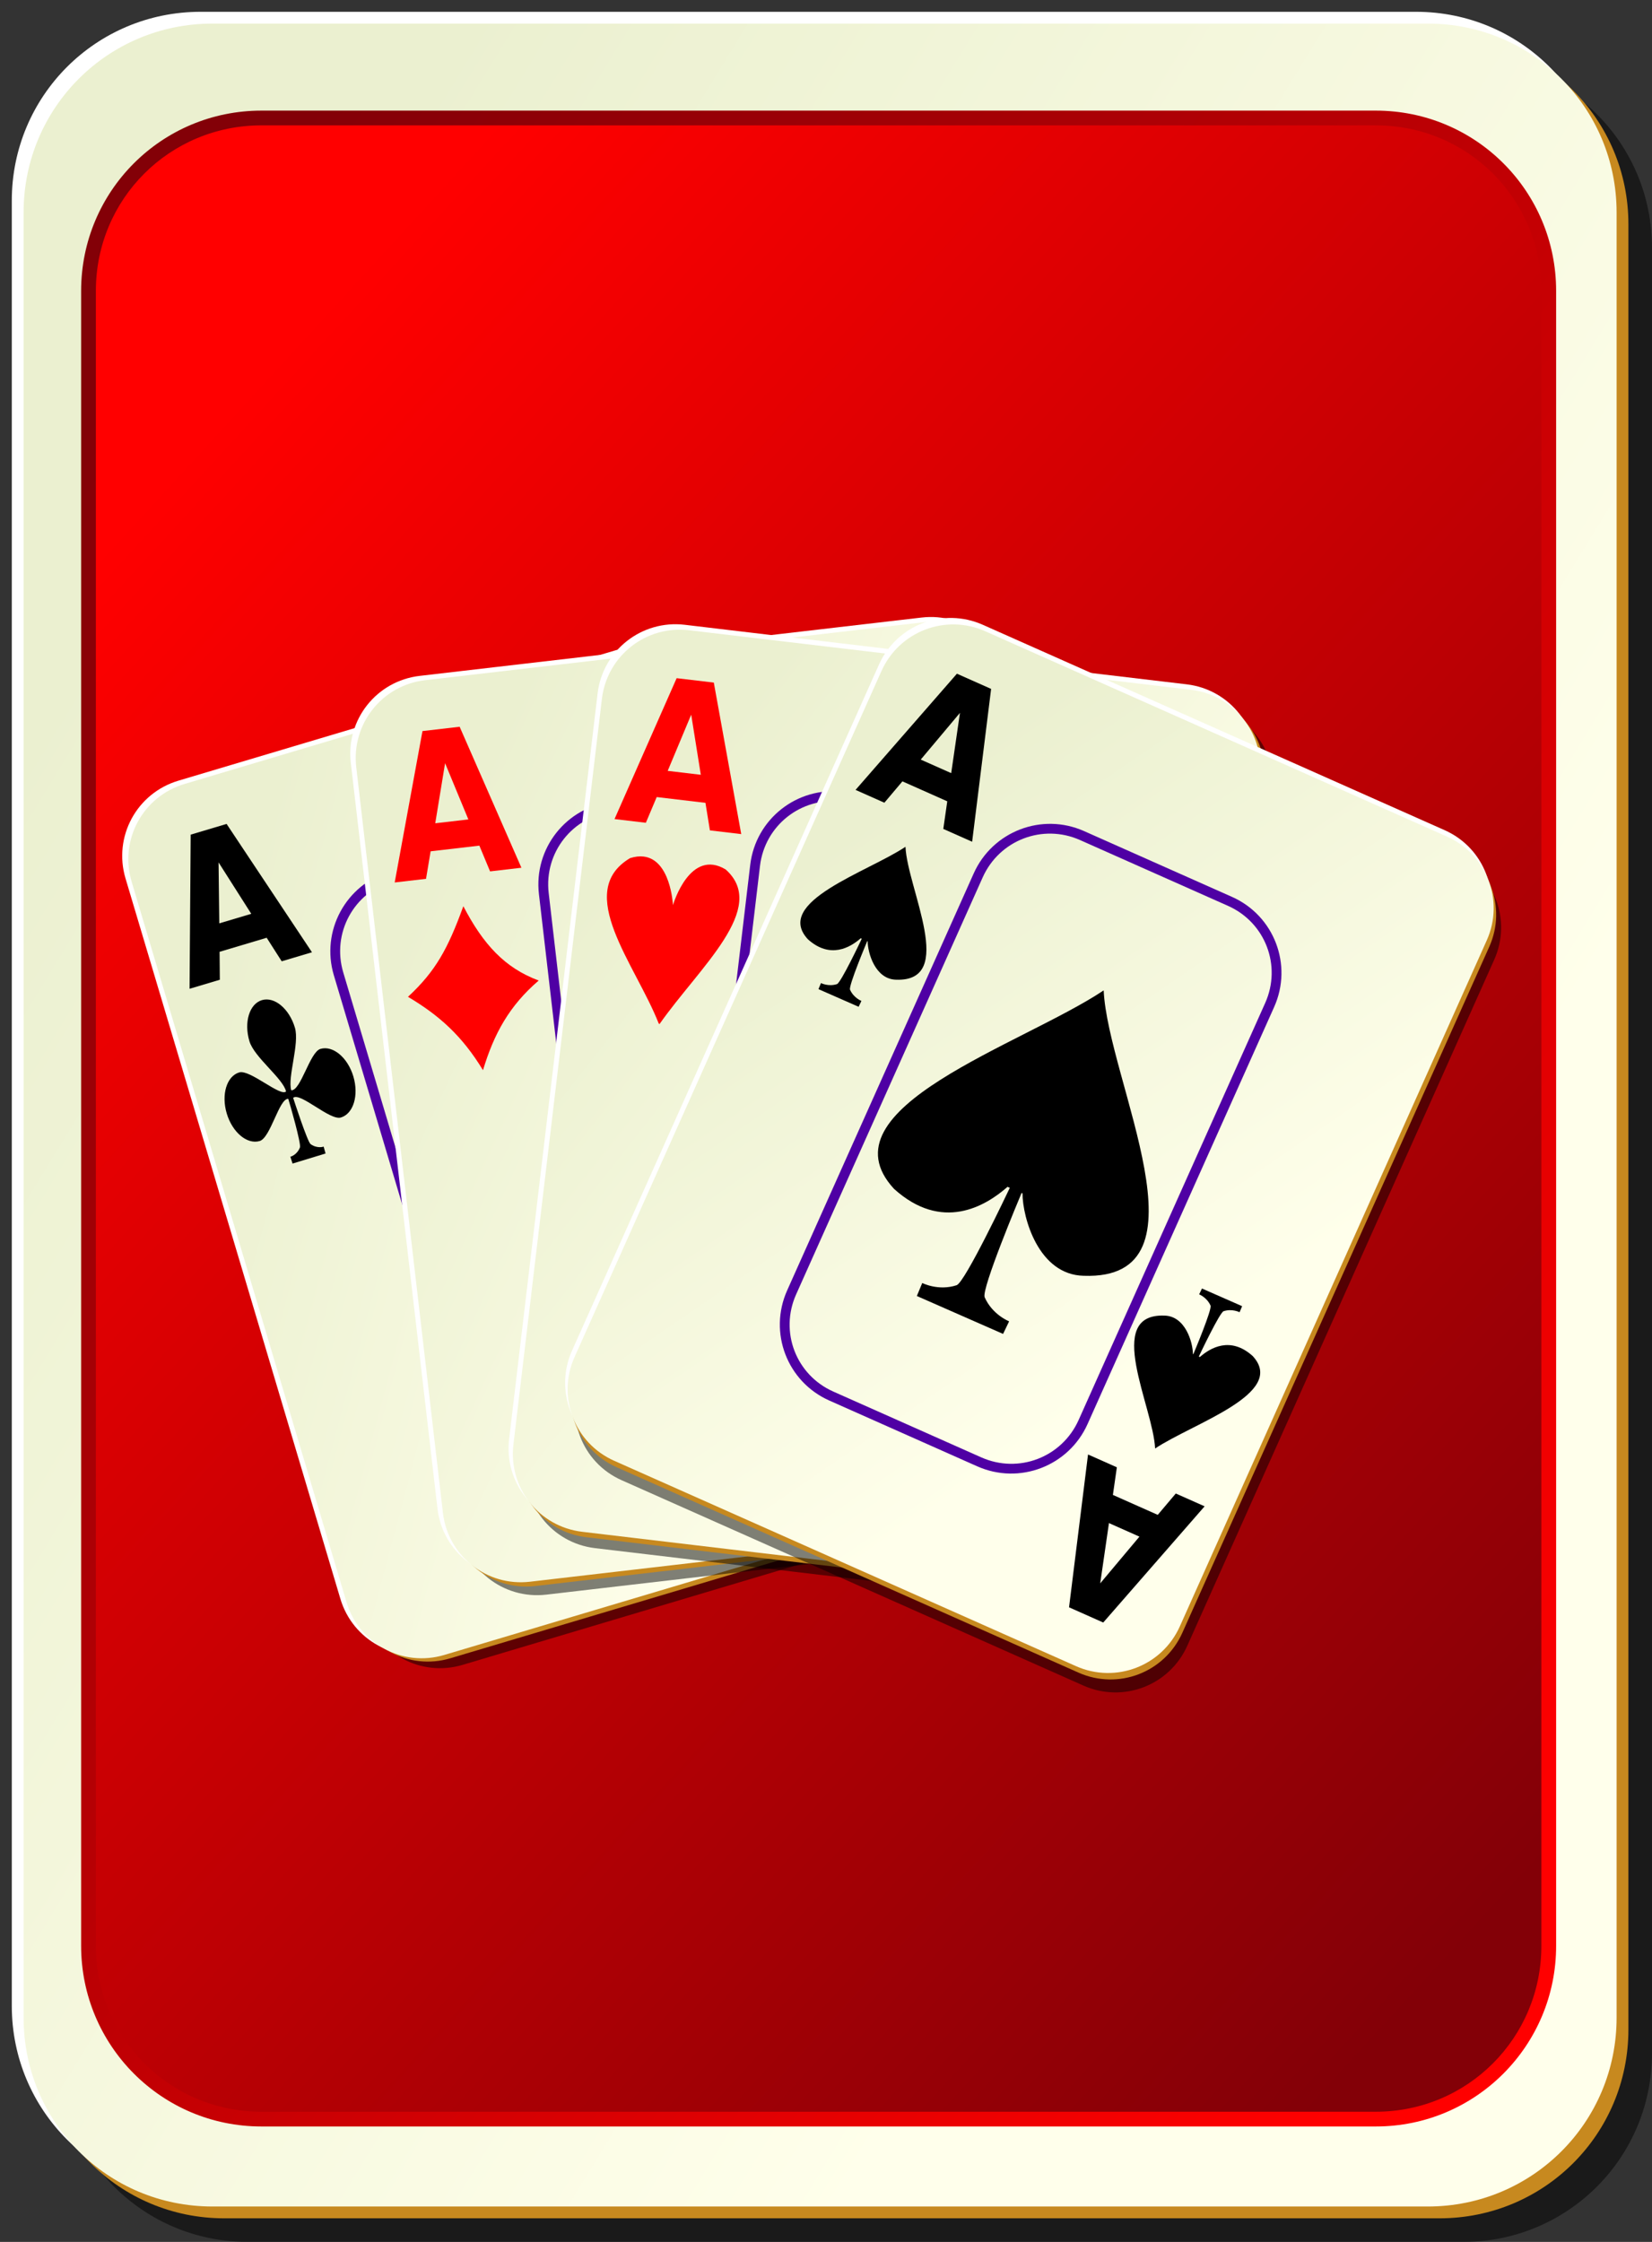 <?xml version="1.0" encoding="UTF-8" standalone="no"?>
<svg viewBox="0 0 140 190" xmlns="http://www.w3.org/2000/svg" xmlns:xlink="http://www.w3.org/1999/xlink">
<rect x="0" y="0" width="140" height="190" fill="#333333" stroke="none"/>
<defs>
<linearGradient id="linearGradient8302">
<stop offset="0" stop-color="#830007"/>
<stop offset="1" stop-color="#f00"/>
</linearGradient>
<linearGradient gradientUnits="userSpaceOnUse" id="linearGradient4853" x1="2" x2="109" y1="62.1" y2="127.695">
<stop offset="0" stop-color="#ebf0d0"/>
<stop offset="1" stop-color="#ffffeb"/>
</linearGradient>
<linearGradient gradientTransform="scale(.854,1.171)" gradientUnits="userSpaceOnUse" id="linearGradient8318" x1="138.234" x2="36.52" xlink:href="#linearGradient8302" y1="146.617" y2="18.728"/>
<linearGradient gradientTransform="scale(.855,1.169)" gradientUnits="userSpaceOnUse" id="linearGradient9086" x1="22.029" x2="146.399" xlink:href="#linearGradient8302" y1="17.153" y2="140.454"/>
</defs>
<path d="m21,5h103c8.864,0 16,7.136 16,16v153c0,8.864-7.136,16-16,16h-103c-8.864,0-16-7.136-16-16v-153c0-8.864 7.136-16 16-16z" fill-opacity=".498"/>
<path d="m17,1h103c8.864,0 16,7.136 16,16v153c0,8.864-7.136,16-16,16h-103c-8.864,0-16-7.136-16-16v-153c0-8.864 7.136-16 16-16z" fill="#fff"/>
<path d="m19,3h103c8.864,0 16,7.136 16,16v153c0,8.864-7.136,16-16,16h-103c-8.864,0-16-7.136-16-16v-153c0-8.864 7.136-16 16-16z" fill="#c7891f"/>
<path d="m18,2h103c8.864,0 16,7.136 16,16v153c0,8.864-7.136,16-16,16h-103c-8.864,0-16-7.136-16-16v-153c0-8.864 7.136-16 16-16z" fill="url(#linearGradient4853)"/>
<path d="m22.167,10h94.417c8.125,0 14.667,6.541 14.667,14.667v140.25c0,8.125-6.541,14.667-14.667,14.667h-94.417c-8.125,0-14.667-6.541-14.667-14.667v-140.25c0-8.125 6.541-14.667 14.667-14.667z" fill="url(#linearGradient8318)"/>
<path d="m22.156,9.375c-8.461,0-15.281,6.82-15.281,15.281v140.25c0,8.461 6.82,15.312 15.281,15.312h94.438c8.461,0 15.281-6.852 15.281-15.312v-140.25c0-8.461-6.82-15.281-15.281-15.281h-94.438zm0,1.25h94.438c7.79,0 14.031,6.241 14.031,14.031v140.25c0,7.79-6.241,14.062-14.031,14.062h-94.438c-7.79,0-14.031-6.273-14.031-14.062v-140.25c0-7.79 6.241-14.031 14.031-14.031z" fill="url(#linearGradient9086)"/>
<g transform="matrix(.399,-.119,.119,.399,8.216,67.786)">
<path d="m21,5h103c8.864,0 16,7.136 16,16v153c0,8.864-7.136,16-16,16h-103c-8.864,0-16-7.136-16-16v-153c0-8.864 7.136-16 16-16z" fill-opacity=".498"/>
<path d="m17,1h103c8.864,0 16,7.136 16,16v153c0,8.864-7.136,16-16,16h-103c-8.864,0-16-7.136-16-16v-153c0-8.864 7.136-16 16-16z" fill="#fff"/>
<path d="m19,3h103c8.864,0 16,7.136 16,16v153c0,8.864-7.136,16-16,16h-103c-8.864,0-16-7.136-16-16v-153c0-8.864 7.136-16 16-16z" fill="#c7891f"/>
<path d="m18,2h103c8.864,0 16,7.136 16,16v153c0,8.864-7.136,16-16,16h-103c-8.864,0-16-7.136-16-16v-153c0-8.864 7.136-16 16-16z" fill="url(#linearGradient4853)"/>
<path d="m53,31c-9.401,0-17,7.599-17,17v93c0,9.401 7.599,17 17,17h33c9.401,0 17-7.599 17-17v-93c0-9.401-7.599-17-17-17h-33zm0,2h33c8.327,0 15,6.673 15,15v93c0,8.327-6.673,15-15,15h-33c-8.327,0-15-6.673-15-15v-93c0-8.327 6.673-15 15-15z" fill="#4f00a4"/>
<path d="m25.079,36.775h-10.001l-1.578,5.465h-6.429l9.187-30h7.626l9.187,30h-6.429l-1.562-5.465m-8.406-5.566h6.795l-3.389-11.936-3.406,11.936"/>
<path d="m113.611,152.096h10.001l1.578-5.465h6.429l-9.187,30h-7.626l-9.187-30h6.429l1.562,5.465m8.406,5.566h-6.795l3.389,11.936 3.406-11.936"/>
<path d="m20.527,48.665c-2.666,0-4.83,3.264-4.83,7.286 0,3.427 4.392,9.192 4.222,11.93-1.41.782-5.767-6.438-8.019-6.438-2.666,0-4.83,3.264-4.83,7.286s2.163,7.286 4.83,7.286c2.313,0 6.276-7.214 8.019-6.563 .033.934-.06,9.542-.551,10.162-1.061,1.341-2.406,1.251-2.406,1.251l.028,1.46 7.024-.042 .028-1.46c0,0-1.335.103-2.397-1.237-.488-.617-.708-9.784-.712-10.079h.055v.014c1.707-.64 5.806,6.632 8.102,6.632 2.666,0 4.83-3.264 4.83-7.286s-2.163-7.286-4.83-7.286c-2.243,0-6.308,7.101-8.093,6.368 .025-2.805 4.36-8.576 4.36-11.999 0-4.022-2.163-7.286-4.83-7.286z" fill-rule="evenodd"/>
<path d="m117.418,139.963c2.666,0 4.83-3.264 4.83-7.286 0-3.427-4.392-9.192-4.222-11.93 1.41-.782 5.767,6.438 8.019,6.438 2.666,0 4.83-3.264 4.83-7.286s-2.163-7.286-4.83-7.286c-2.313,0-6.276,7.214-8.019,6.563-.033-.934.06-9.542.551-10.162 1.061-1.341 2.406-1.251 2.406-1.251l-.028-1.46-7.024.042-.028,1.46c0,0 1.335-.103 2.397,1.237 .488.617.708,9.784.712,10.079h-.055v-.014c-1.707.64-5.806-6.632-8.102-6.632-2.666,0-4.83,3.264-4.83,7.286s2.163,7.286 4.83,7.286c2.243,0 6.308-7.101 8.093-6.368-.025,2.805-4.36,8.576-4.36,11.999 0,4.022 2.163,7.286 4.83,7.286z" fill-rule="evenodd"/>
<path d="m69.529,59.05c-5.726,0-10.372,7.013-10.372,15.656 0,7.363 9.432,19.751 9.066,25.635-3.028,1.681-12.385-13.833-17.221-13.833-5.726,0-10.372,7.013-10.372,15.656s4.646,15.656 10.372,15.656c4.966,0 13.477-15.502 17.221-14.102 .07,2.007-.129,20.505-1.183,21.837-2.279,2.881-5.166,2.689-5.166,2.689l.059,3.137 15.083-.09 .059-3.137c1e-005,0-2.867.222-5.146-2.659-1.049-1.326-1.521-21.024-1.529-21.658h.119v.03c3.666-1.375 12.468,14.251 17.399,14.252 5.726,0 10.372-7.013 10.372-15.656s-4.646-15.656-10.372-15.656c-4.816,0-13.546,15.258-17.379,13.684 .054-6.028 9.363-18.429 9.363-25.784 0-8.643-4.646-15.656-10.372-15.656z" fill-rule="evenodd"/>
</g>
<g transform="matrix(.413,-.048,.048,.413,28.501,57.683)">
<path d="m21,5h103c8.864,0 16,7.136 16,16v153c0,8.864-7.136,16-16,16h-103c-8.864,0-16-7.136-16-16v-153c0-8.864 7.136-16 16-16z" fill-opacity=".498"/>
<path d="m17,1h103c8.864,0 16,7.136 16,16v153c0,8.864-7.136,16-16,16h-103c-8.864,0-16-7.136-16-16v-153c0-8.864 7.136-16 16-16z" fill="#fff"/>
<path d="m19,3h103c8.864,0 16,7.136 16,16v153c0,8.864-7.136,16-16,16h-103c-8.864,0-16-7.136-16-16v-153c0-8.864 7.136-16 16-16z" fill="#c7891f"/>
<path d="m18,2h103c8.864,0 16,7.136 16,16v153c0,8.864-7.136,16-16,16h-103c-8.864,0-16-7.136-16-16v-153c0-8.864 7.136-16 16-16z" fill="url(#linearGradient4853)"/>
<path d="m53,31c-9.401,0-17,7.599-17,17v93c0,9.401 7.599,17 17,17h33c9.401,0 17-7.599 17-17v-93c0-9.401-7.599-17-17-17h-33zm0,2h33c8.327,0 15,6.673 15,15v93c0,8.327-6.673,15-15,15h-33c-8.327,0-15-6.673-15-15v-93c0-8.327 6.673-15 15-15z" fill="#4f00a4"/>
<path d="m25.079,36.775h-10.001l-1.578,5.465h-6.429l9.187-30h7.626l9.187,30h-6.429l-1.562-5.465m-8.406-5.566h6.795l-3.389-11.936-3.406,11.936" fill="#f00"/>
<path d="m113.611,152.096h10.001l1.578-5.465h6.429l-9.187,30h-7.626l-9.187-30h6.429l1.562,5.465m8.406,5.566h-6.795l3.389,11.936 3.406-11.936" fill="#f00"/>
<path d="m20.41,48.665c-4.126,8.245-7.134,12.498-13.34,17.04 5.872,4.487 10.013,9.124 13.46,16.62 3.079-7.121 6.846-12.43 13.39-16.843-6.582-3.349-10.393-8.654-13.51-16.817z" fill="#f00" fill-rule="evenodd"/>
<path d="m118.34,106.34c-4.126,8.245-7.134,12.498-13.34,17.04 5.872,4.487 10.013,9.124 13.46,16.62 3.079-7.121 6.846-12.43 13.39-16.843-6.582-3.349-10.393-8.654-13.51-16.817z" fill="#f00" fill-rule="evenodd"/>
<path d="m69.276,59.05c-8.86,17.718-15.321,26.856-28.646,36.615 12.611,9.642 21.502,19.607 28.906,35.715 6.613-15.302 14.703-26.71 28.754-36.193-14.135-7.196-22.318-18.595-29.014-36.137z" fill="#f00" fill-rule="evenodd"/>
</g>
<g transform="matrix(.413,.049,-.049,.413,51.063,51.705)">
<path d="m21,5h103c8.864,0 16,7.136 16,16v153c0,8.864-7.136,16-16,16h-103c-8.864,0-16-7.136-16-16v-153c0-8.864 7.136-16 16-16z" fill-opacity=".498"/>
<path d="m17,1h103c8.864,0 16,7.136 16,16v153c0,8.864-7.136,16-16,16h-103c-8.864,0-16-7.136-16-16v-153c0-8.864 7.136-16 16-16z" fill="#fff"/>
<path d="m19,3h103c8.864,0 16,7.136 16,16v153c0,8.864-7.136,16-16,16h-103c-8.864,0-16-7.136-16-16v-153c0-8.864 7.136-16 16-16z" fill="#c7891f"/>
<path d="m18,2h103c8.864,0 16,7.136 16,16v153c0,8.864-7.136,16-16,16h-103c-8.864,0-16-7.136-16-16v-153c0-8.864 7.136-16 16-16z" fill="url(#linearGradient4853)"/>
<path d="m53,31c-9.401,0-17,7.599-17,17v93c0,9.401 7.599,17 17,17h33c9.401,0 17-7.599 17-17v-93c0-9.401-7.599-17-17-17h-33zm0,2h33c8.327,0 15,6.673 15,15v93c0,8.327-6.673,15-15,15h-33c-8.327,0-15-6.673-15-15v-93c0-8.327 6.673-15 15-15z" fill="#4f00a4"/>
<path d="m25.449,36.534h-10.001l-1.578,5.465h-6.429l9.187-30h7.626l9.187,30h-6.429l-1.562-5.465m-8.406-5.566h6.795l-3.389-11.936-3.406,11.936" fill="#f00"/>
<g fill="#f00">
<path d="m147.206,156.417c-2.536.013-5.322.482-8.406,1.531-33.623,19.537 11.705,51.041 30.844,78.094l.553.138c21.033-29.569 61.072-62.108 30.479-78.232-24.237-8.244-30.711,19.198-30.938,20.188-.197-.864-5.142-21.806-22.531-21.719z" fill-rule="evenodd" transform="matrix(.317,0,0,.42,-32.475,-16.808)"/>
</g>
<path d="m113.572,152.466h10.001l1.578-5.465h6.429l-9.187,30h-7.626l-9.187-30h6.429l1.562,5.465m8.406,5.566h-6.795l3.389,11.936 3.406-11.936" fill="#f00"/>
<g fill="#f00">
<path d="m147.206,156.417c-2.536.013-5.322.482-8.406,1.531-33.623,19.537 11.705,51.041 30.844,78.094l.553.138c21.033-29.569 61.072-62.108 30.479-78.232-24.237-8.244-30.711,19.198-30.938,20.188-.197-.864-5.142-21.806-22.531-21.719z" fill-rule="evenodd" transform="matrix(-.317,0,0,-.42,171.501,205.649)"/>
</g>
<g fill="#f00">
<path d="m147.206,156.417c-2.536.013-5.322.482-8.406,1.531-33.623,19.537 11.705,51.041 30.844,78.094l.553.138c21.033-29.569 61.072-62.108 30.479-78.232-24.237-8.244-30.711,19.198-30.938,20.188-.197-.864-5.142-21.806-22.531-21.719z" fill-rule="evenodd" transform="matrix(.678,0,0,.907,-45.287,-82.76)"/>
</g>
</g>
<g transform="matrix(.38,.169,-.17,.38,76.998,49.697)">
<path d="m21,5h103c8.864,0 16,7.136 16,16v153c0,8.864-7.136,16-16,16h-103c-8.864,0-16-7.136-16-16v-153c0-8.864 7.136-16 16-16z" fill-opacity=".498"/>
<path d="m17,1h103c8.864,0 16,7.136 16,16v153c0,8.864-7.136,16-16,16h-103c-8.864,0-16-7.136-16-16v-153c0-8.864 7.136-16 16-16z" fill="#fff"/>
<path d="m19,3h103c8.864,0 16,7.136 16,16v153c0,8.864-7.136,16-16,16h-103c-8.864,0-16-7.136-16-16v-153c0-8.864 7.136-16 16-16z" fill="#c7891f"/>
<path d="m18,2h103c8.864,0 16,7.136 16,16v153c0,8.864-7.136,16-16,16h-103c-8.864,0-16-7.136-16-16v-153c0-8.864 7.136-16 16-16z" fill="url(#linearGradient4853)"/>
<path d="m53,31c-9.401,0-17,7.599-17,17v93c0,9.401 7.599,17 17,17h33c9.401,0 17-7.599 17-17v-93c0-9.401-7.599-17-17-17h-33zm0,2h33c8.327,0 15,6.673 15,15v93c0,8.327-6.673,15-15,15h-33c-8.327,0-15-6.673-15-15v-93c0-8.327 6.673-15 15-15z" fill="#4f00a4"/>
<g transform="matrix(1,0,0,.401,-239.327,-10.811)">
<path d="m260.419,148.389c-4.924,19.522-20.034,52.765-10.462,63.029 5.81,4.725 8.576-4.947 9.747-11.35h.235c-.009,1.204-.217,24.756-.833,26.15-1.351,3.057-3.061,2.822-3.061,2.822l.035,3.329 8.937-.095 .035-3.297c0,0-1.699.204-3.05-2.853-.616-1.394-.836-24.898-.844-26.086h.094c.946,5.232 4.535,16.064 8.484,11.939 11.546-11.564-5.456-44.469-9.317-63.586z" fill-rule="evenodd"/>
</g>
<path d="m25.079,36.775h-10.001l-1.578,5.465h-6.429l9.187-30h7.626l9.187,30h-6.429l-1.562-5.465m-8.406-5.566h6.795l-3.389-11.936-3.406,11.936"/>
<g transform="matrix(-1,0,0,-.401,378.017,199.476)">
<path d="m260.419,148.389c-4.924,19.522-20.034,52.765-10.462,63.029 5.81,4.725 8.576-4.947 9.747-11.35h.235c-.009,1.204-.217,24.756-.833,26.15-1.351,3.057-3.061,2.822-3.061,2.822l.035,3.329 8.937-.095 .035-3.297c0,0-1.699.204-3.05-2.853-.616-1.394-.836-24.898-.844-26.086h.094c.946,5.232 4.535,16.064 8.484,11.939 11.546-11.564-5.456-44.469-9.317-63.586z" fill-rule="evenodd"/>
</g>
<path d="m113.611,152.096h10.001l1.578-5.465h6.429l-9.187,30h-7.626l-9.187-30h6.429l1.562,5.465m8.406,5.566h-6.795l3.389,11.936 3.406-11.936"/>
<g transform="matrix(2.148,0,0,.861,-489.471,-68.756)">
<path d="m260.419,148.389c-4.924,19.522-20.034,52.765-10.462,63.029 5.81,4.725 8.576-4.947 9.747-11.35h.235c-.009,1.204-.217,24.756-.833,26.15-1.351,3.057-3.061,2.822-3.061,2.822l.035,3.329 8.937-.095 .035-3.297c0,0-1.699.204-3.05-2.853-.616-1.394-.836-24.898-.844-26.086h.094c.946,5.232 4.535,16.064 8.484,11.939 11.546-11.564-5.456-44.469-9.317-63.586z" fill-rule="evenodd"/>
</g>
</g>
</svg>
